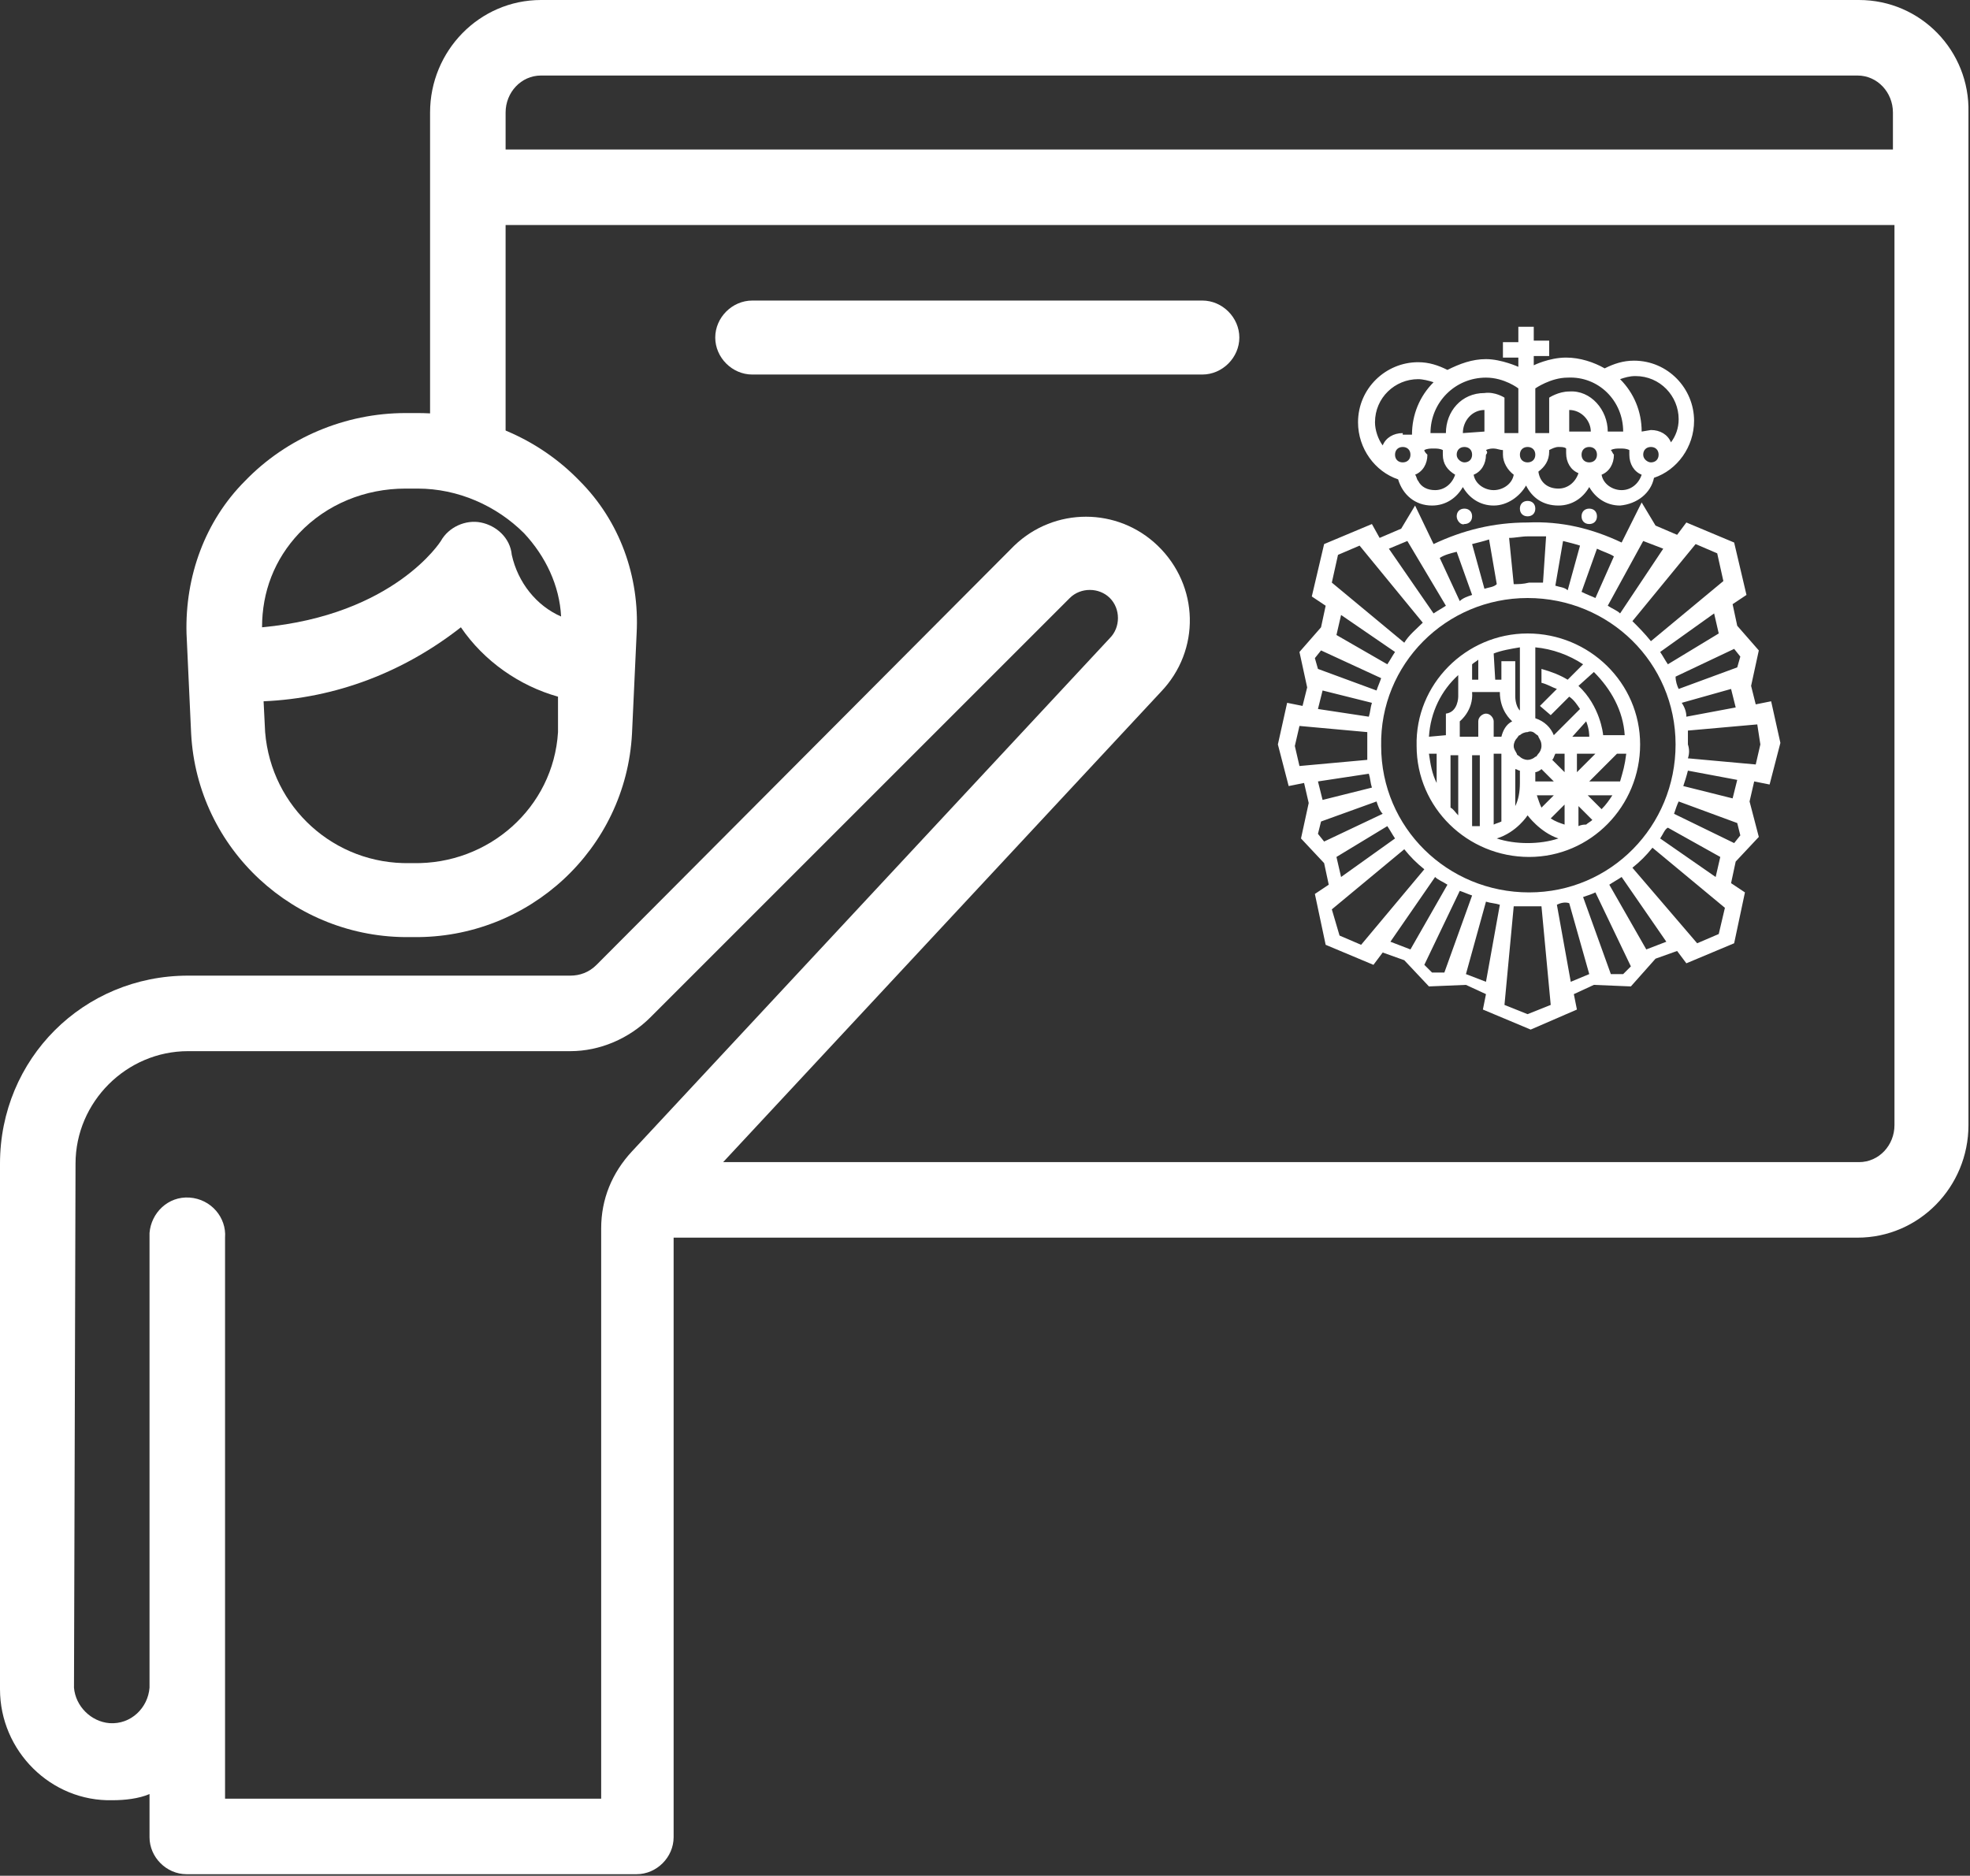 <?xml version="1.0" encoding="utf-8"?>
<!-- Generator: Adobe Illustrator 27.0.0, SVG Export Plug-In . SVG Version: 6.00 Build 0)  -->
<svg version="1.1" id="Capa_1" xmlns="http://www.w3.org/2000/svg" xmlns:xlink="http://www.w3.org/1999/xlink" x="0px" y="0px"
	 viewBox="0 0 127.8 121.7" style="enable-background:new 0 0 127.8 121.7;" xml:space="preserve">
<rect x="0" y="0" width="127.8" height="121.7" fill="#333333" stroke="none"/>
<style type="text/css">
	.st0{fill:#FFFFFF;}
	.st1{fill-rule:evenodd;clip-rule:evenodd;fill:#FFFFFF;}
</style>
<g>
	<g id="Capa_1-2">
		<path class="st0" d="M120.6,0H35.1c-4,0-7.2,3.3-7.2,7.3V29c-0.1,1.3,0.9,2.5,2.3,2.6c1.3,0.1,2.5-0.9,2.6-2.3c0-0.1,0-0.2,0-0.3
			V14.6h90.1V73c0,1.3-1,2.4-2.3,2.4H42.4c-1.3,0.1-2.4,1.2-2.3,2.6c0.1,1.2,1.1,2.2,2.3,2.3h78.1c4,0,7.2-3.3,7.2-7.3V7.3
			C127.8,3.3,124.6,0,120.6,0z M32.8,9.7V7.3c0-1.3,1-2.4,2.3-2.4l0,0h85.4c1.3,0,2.3,1.1,2.3,2.4l0,0v2.4
			C122.8,9.7,32.8,9.7,32.8,9.7z"/>
		<path class="st0" d="M78,24.3c1.3,0,2.4-1.1,2.4-2.4s-1.1-2.4-2.4-2.4H48.8c-1.3,0-2.4,1.1-2.4,2.4s1.1,2.4,2.4,2.4H78z"/>
		<path class="st0" d="M37.6,31.2c-2.7-2.8-6.5-4.4-10.5-4.4h-0.8c-3.9,0-7.7,1.6-10.4,4.4c-2.6,2.6-3.9,6.2-3.8,9.9l0.3,6.5
			c0.4,7.5,6.7,13.3,14.2,13.2h0.2c7.5,0.1,13.8-5.7,14.2-13.2l0.3-6.5C41.5,37.4,40.2,33.8,37.6,31.2z M36.2,47.5
			c-0.3,4.9-4.5,8.6-9.4,8.5h-0.2c-4.9,0.1-9-3.6-9.4-8.5l-0.1-2c4.7-0.2,9.1-1.9,12.8-4.8c1.5,2.2,3.8,3.8,6.3,4.5V47.5z M33.2,36
			c-0.1-1.1-1-1.9-2-2.1c-1-0.2-2.1,0.3-2.6,1.2c0,0-3,4.8-11.6,5.6c0-2.3,0.8-4.4,2.4-6.1c1.8-1.9,4.3-2.9,6.9-2.9h0.8
			c2.6,0,5.1,1.1,6.9,2.9c1.4,1.5,2.3,3.4,2.4,5.4C34.8,39.3,33.6,37.8,33.2,36z"/>
		<path class="st0" d="M7.3,116.8c0.8,0,1.7-0.1,2.4-0.4v2.8c0,1.3,1.1,2.4,2.4,2.4l0,0h29.2c1.3,0,2.4-1.1,2.4-2.4l0,0V79.8
			c0-0.6,0.2-1.2,0.7-1.7l30.9-33.2c2.6-2.7,2.5-6.9-0.2-9.5c-2.6-2.5-6.7-2.5-9.3,0L38.7,62.6c-0.5,0.5-1.1,0.7-1.7,0.7H12.2
			C5.4,63.3,0,68.7,0,75.5v34.1C0,113.6,3.3,116.9,7.3,116.8C7.3,116.9,7.3,116.9,7.3,116.8z M4.9,75.5c0-4,3.3-7.3,7.3-7.3l0,0H37
			c1.9,0,3.8-0.8,5.2-2.2l27.2-27.2c0.7-0.7,1.9-0.7,2.6,0s0.7,1.9,0,2.6l0,0L41,74.7c-1.3,1.4-2,3.1-2,5v37H14.6V80.3
			c0.1-1.3-0.9-2.5-2.3-2.6s-2.5,1-2.6,2.3c0,0.1,0,0.2,0,0.3v29.2c-0.1,1.3-1.2,2.4-2.6,2.3c-1.2-0.1-2.2-1.1-2.3-2.3L4.9,75.5
			L4.9,75.5z"/>
	</g>
</g>
<path class="st1" d="M102.6,29.5c0-0.3,0.2-0.5,0.5-0.5c0.3,0,0.5,0.2,0.5,0.5c0,0.3-0.2,0.5-0.5,0.5S102.6,29.8,102.6,29.5
	 M98.6,29.5c0-0.3,0.2-0.5,0.5-0.5c0.3,0,0.5,0.2,0.5,0.5c0,0.3-0.2,0.5-0.5,0.5C98.8,30,98.6,29.8,98.6,29.5 M94.5,29.5
	c0-0.3,0.2-0.5,0.5-0.5c0.3,0,0.5,0.2,0.5,0.5c0,0.3-0.2,0.5-0.5,0.5C94.8,30,94.5,29.8,94.5,29.5 M90.5,29.5c0-0.3,0.2-0.5,0.5-0.5
	c0.3,0,0.5,0.2,0.5,0.5c0,0.3-0.2,0.5-0.5,0.5C90.7,30,90.5,29.8,90.5,29.5 M98.6,33c0-0.3,0.2-0.5,0.5-0.5c0.3,0,0.5,0.2,0.5,0.5
	c0,0.3-0.2,0.5-0.5,0.5C98.8,33.5,98.6,33.3,98.6,33 M102.6,33.5c0-0.3,0.2-0.5,0.5-0.5c0.3,0,0.5,0.2,0.5,0.5
	c0,0.3-0.2,0.5-0.5,0.5C102.8,34,102.6,33.8,102.6,33.5 M94.5,33.5c0-0.3,0.2-0.5,0.5-0.5c0.3,0,0.5,0.2,0.5,0.5
	c0,0.3-0.2,0.5-0.5,0.5C94.8,34.1,94.5,33.8,94.5,33.5 M99.1,65.8l1.5-0.6l-0.6-6.4c-0.3,0-0.6,0-0.9,0c-0.3,0-0.6,0-0.9,0l-0.6,6.4
	L99.1,65.8z M101,58.7l0.9,5l1.2-0.5l-1.3-4.6C101.5,58.5,101.2,58.6,101,58.7 M102.7,58.2c0.3-0.1,0.6-0.2,0.8-0.3l2.3,4.8
	l-0.5,0.5l-0.8,0L102.7,58.2z M104.4,57.4l2.4,4.2l1.3-0.5l-2.9-4.2C104.9,57.1,104.7,57.2,104.4,57.4 M105.9,56.3
	c0.5-0.4,0.9-0.8,1.3-1.3l4.7,3.9l-0.4,1.7l-1.4,0.6L105.9,56.3z M107.7,54.4l3.6,2.5l0.3-1.3l-3.4-1.9
	C108,53.8,107.9,54.1,107.7,54.4 M108.6,52.8c0.1-0.3,0.2-0.6,0.3-0.8l3.8,1.4l0.2,0.8l-0.4,0.5L108.6,52.8z M109.2,51l3.2,0.8
	l0.3-1.2l-3.2-0.6C109.4,50.4,109.3,50.7,109.2,51 M109.5,49.2l4.4,0.4l0.3-1.3L114,47l-4.5,0.4c0,0.3,0,0.6,0,0.9
	C109.6,48.6,109.6,48.9,109.5,49.2 M109.4,46.5l3.2-0.6l-0.3-1.2l-3.2,0.9C109.3,45.9,109.4,46.2,109.4,46.5 M108.9,44.7l3.8-1.4
	l0.2-0.7l-0.4-0.5l-3.8,1.8C108.7,44.2,108.8,44.5,108.9,44.7 M108.2,43.1c-0.2-0.3-0.3-0.5-0.5-0.8l3.5-2.5l0.3,1.3L108.2,43.1z
	 M107.1,41.6l4.7-3.9l-0.4-1.8l-1.4-0.6l-4.1,5C106.3,40.7,106.7,41.1,107.1,41.6 M105.1,39.8c-0.2-0.2-0.5-0.3-0.8-0.5l2.3-4.2
	l1.3,0.5L105.1,39.8z M103.5,38.8l1.2-2.7c-0.3-0.2-0.7-0.3-1.1-0.5l-1,2.8C103,38.6,103.3,38.7,103.5,38.8 M105.2,35.2
	c-1.9-0.9-3.9-1.4-6.1-1.3c-2.2,0-4.2,0.5-6.1,1.4l-1.2-2.5l-0.9,1.5l-1.4,0.6L89,34l-3.1,1.3l-0.8,3.4l0.9,0.6l-0.3,1.4l-1.4,1.6
	l0.5,2.3l-0.3,1.2l-1-0.2l-0.6,2.7l0.7,2.7l1-0.2l0.3,1.3l-0.5,2.3l1.5,1.6l0.3,1.4l-0.9,0.6l0.7,3.3l3.1,1.3l0.6-0.8l1.4,0.5
	l1.6,1.7l2.4-0.1l1.3,0.6l-0.2,1l3.1,1.3l3-1.3l-0.2-1l1.3-0.6l2.4,0.1l1.6-1.8l1.4-0.5l0.6,0.8l3.1-1.3l0.7-3.3l-0.9-0.6l0.3-1.4
	l1.5-1.6l-0.6-2.3l0.3-1.3l1,0.2l0.7-2.7l-0.6-2.7l-1,0.2l-0.3-1.2l0.5-2.3l-1.4-1.6l-0.3-1.4l0.9-0.6l-0.8-3.4l-3.1-1.3l-0.6,0.8
	l-1.4-0.6l-0.9-1.5L105.2,35.2z M93.4,36.2c0.3-0.2,0.7-0.3,1.1-0.4l1,2.8c-0.3,0.1-0.6,0.2-0.8,0.4L93.4,36.2z M96.3,38.2l-0.8-2.9
	c0.4-0.1,0.8-0.2,1.1-0.3l0.5,2.9C96.9,38.1,96.6,38.1,96.3,38.2 M98.2,37.9l-0.3-3c0.4,0,0.8-0.1,1.2-0.1c0.4,0,0.8,0,1.2,0l-0.2,3
	c-0.3,0-0.6,0-0.9,0C98.8,37.9,98.5,37.9,98.2,37.9 M100.9,38l0.5-2.9c0.4,0.1,0.8,0.2,1.1,0.3l-0.8,2.9
	C101.5,38.1,101.2,38.1,100.9,38 M93.8,39.3c-0.3,0.2-0.5,0.3-0.8,0.5l-2.9-4.2l1.2-0.5L93.8,39.3z M92.3,40.4
	c-0.4,0.4-0.9,0.8-1.2,1.3l-4.7-3.9l0.4-1.8l1.4-0.6L92.3,40.4z M90.5,42.3c-0.2,0.3-0.3,0.5-0.5,0.8l-3.3-1.9l0.3-1.3L90.5,42.3z
	 M89.6,44c-0.1,0.3-0.2,0.5-0.3,0.8l-3.8-1.4l-0.2-0.7l0.4-0.5L89.6,44z M89,45.6c-0.1,0.3-0.1,0.6-0.2,0.9L85.5,46l0.3-1.2L89,45.6
	z M88.7,47.5c0,0.3,0,0.6,0,0.9c0,0.3,0,0.6,0,0.9l-4.4,0.4l-0.3-1.3l0.3-1.3L88.7,47.5z M88.8,50.2c0.1,0.3,0.1,0.6,0.2,0.9
	l-3.2,0.8l-0.3-1.2L88.8,50.2z M89.3,52c0.1,0.3,0.2,0.6,0.4,0.8l-3.8,1.8l-0.4-0.5l0.2-0.8L89.3,52z M90,53.6
	c0.2,0.3,0.3,0.5,0.5,0.8L87,56.9l-0.3-1.3L90,53.6z M91.1,55.1c0.4,0.5,0.8,0.9,1.3,1.3l-4.1,4.9l-1.4-0.6L86.4,59L91.1,55.1z
	 M93.1,56.9c0.2,0.2,0.5,0.3,0.8,0.5l-2.4,4.2l-1.3-0.5L93.1,56.9z M94.7,57.8c0.3,0.1,0.5,0.2,0.8,0.3l-1.8,5l-0.8,0l-0.5-0.5
	L94.7,57.8z M96.4,58.5c0.3,0.1,0.6,0.1,0.9,0.2l-0.9,5l-1.3-0.5L96.4,58.5z M89.6,48.4c0,5.3,4.3,9.5,9.6,9.5
	c5.3,0,9.5-4.3,9.5-9.6c0-5.3-4.3-9.5-9.6-9.5C93.8,38.8,89.5,43.1,89.6,48.4 M102.9,46.8c0.2,0.5,0.2,0.9,0.2,1l-1.1,0L102.9,46.8z
	 M100.8,47.7c-0.2-0.5-0.6-0.9-1.2-1.1l0-4.6c1.1,0.1,2.2,0.5,3.1,1.1l-1,1c-0.5-0.3-1-0.5-1.7-0.7l0,0.9c0.4,0.1,0.7,0.3,1,0.4
	l-1.1,1.1l0.7,0.6l1.2-1.2c0.3,0.2,0.5,0.5,0.7,0.8L100.8,47.7z M91.9,48.4c0,4,3.3,7.2,7.3,7.2c4,0,7.2-3.3,7.2-7.3
	c0-4-3.3-7.2-7.3-7.2C95.1,41.1,91.8,44.4,91.9,48.4 M100,52.4c-0.1-0.2-0.2-0.5-0.3-0.8l1.1,0L100,52.4z M100.8,50.7l-1.2,0l0-0.6
	c0.1,0,0.3-0.1,0.4-0.2L100.8,50.7z M101.5,53.5c-0.3-0.1-0.6-0.2-0.9-0.4l0.9-0.9L101.5,53.5z M96,48.9l0,4.7c-0.2,0-0.3,0-0.5,0
	l0-4.6H96z M97.4,48.9l0,4.4c-0.2,0.1-0.3,0.1-0.5,0.2l0-4.6L97.4,48.9z M101.5,48.9l0,1.2l-0.8-0.8c0.1-0.1,0.1-0.2,0.2-0.4
	L101.5,48.9z M103.5,48.9l-1.2,1.2l0-1.2L103.5,48.9z M96.9,42.4c0.5-0.2,1.1-0.3,1.7-0.4l0,4.1c-0.3-0.3-0.3-0.9-0.3-0.9l0-2.3
	l-0.9,0l0,1.2h-0.4L96.9,42.4z M95.5,43.1c0.1-0.1,0.3-0.2,0.4-0.3l0,1.3l-0.4,0L95.5,43.1z M92.7,47.8c0.1-1.6,0.8-3,1.9-4l0,1.4
	c0,0,0,1-0.8,1.1l0,1.4L92.7,47.8z M93.2,50.8c-0.3-0.6-0.4-1.2-0.5-1.9l0.5,0L93.2,50.8z M94.6,52.9c-0.2-0.2-0.3-0.4-0.5-0.5
	l0-3.4h0.5L94.6,52.9z M101.1,54.4c-0.6,0.2-1.3,0.3-2,0.3c-0.7,0-1.4-0.1-2-0.3c1.3-0.4,2-1.5,2-1.5S99.9,54,101.1,54.4
	 M103.3,53.2c-0.1,0.1-0.3,0.2-0.4,0.3c-0.1,0-0.3,0-0.5,0.1l0-1.3L103.3,53.2z M104.6,51.6c-0.2,0.3-0.4,0.6-0.7,0.9l-0.9-0.9
	L104.6,51.6z M105.5,48.9c-0.1,0.8-0.2,1.1-0.4,1.8l-0.1,0l-1.9,0l1.8-1.8H105.5z M103.4,43.6c1.1,1.1,1.9,2.5,2,4.1l-1.4,0
	c0-0.1-0.2-1.9-1.6-3.2L103.4,43.6z M98.3,49.9c0.1,0,0.2,0.1,0.3,0.1l0,0.8c0,0.6-0.1,1.1-0.3,1.5L98.3,49.9z M98.1,46.8
	c-0.4,0.2-0.6,0.6-0.7,1h-0.5l0-1c0-0.2-0.2-0.5-0.5-0.5c-0.2,0-0.5,0.2-0.5,0.5l0,1l-1.2,0l0-1c0,0,0.9-0.7,0.8-1.9h0.9h0.9
	C97.3,46.1,98,46.7,98.1,46.8 M99.6,47.6c0.1,0.1,0.2,0.1,0.2,0.2c0.1,0.2,0.2,0.3,0.2,0.6c0,0.2-0.1,0.4-0.2,0.5
	c-0.1,0.1-0.1,0.2-0.2,0.2c-0.1,0.1-0.3,0.2-0.5,0.2c-0.2,0-0.4-0.1-0.5-0.2c-0.1-0.1-0.2-0.1-0.2-0.2c-0.1-0.2-0.2-0.3-0.2-0.5
	c0-0.2,0.1-0.4,0.2-0.5c0.1-0.1,0.1-0.2,0.2-0.2c0.1-0.1,0.3-0.2,0.5-0.2C99.3,47.4,99.5,47.5,99.6,47.6 M107.3,31
	c1.5-0.5,2.6-2,2.6-3.7c0-2.1-1.7-3.9-3.9-3.9c-0.7,0-1.3,0.2-1.9,0.5c-0.7-0.4-1.6-0.7-2.5-0.7c-1.1,0-2.1,0.5-2.1,0.5l0-0.6l1,0
	l0-1l-1,0l0-0.9l-0.5,0h-0.5l0,1l-1,0l0,1l1,0l0,0.6c0,0-1.1-0.5-2.1-0.5c-0.9,0-1.7,0.3-2.5,0.7c-0.6-0.3-1.2-0.5-1.9-0.5
	c-2.1,0-3.9,1.7-3.9,3.9c0,1.7,1.1,3.2,2.6,3.7c0.3,1,1.1,1.7,2.2,1.7c0.9,0,1.6-0.5,2-1.2c0.4,0.7,1.1,1.2,2,1.2
	c0.9,0,1.7-0.6,2.1-1.3c0.4,0.8,1.1,1.3,2.1,1.3c0.9,0,1.6-0.5,2-1.2c0.4,0.7,1.1,1.2,2,1.2C106.2,32.7,107.1,32,107.3,31
	 M92.8,28.1c0-2,1.6-3.6,3.6-3.6c1.2,0,2.1,0.7,2.1,0.7l0,2.9l-0.9,0l0-2.3c0,0-0.6-0.4-1.3-0.3c-1.5,0-2.5,1.2-2.5,2.6L92.8,28.1z
	 M94.9,28.1c0-0.8,0.6-1.5,1.4-1.5l0,1.4L94.9,28.1z M105.3,28l-1,0c0-1.4-1.1-2.7-2.5-2.6c-0.7,0-1.3,0.4-1.3,0.4l0,2.3l-0.9,0
	l0-2.9c0,0,1-0.7,2.1-0.7C103.7,24.4,105.3,26,105.3,28 M101.8,28l0-1.4c0.8,0,1.4,0.7,1.4,1.4L101.8,28z M106.5,28
	c0-1.3-0.5-2.5-1.4-3.4c0.3-0.1,0.6-0.2,1-0.2c1.6,0,2.8,1.3,2.8,2.8c0,0.6-0.2,1.1-0.5,1.5c-0.2-0.5-0.7-0.8-1.3-0.8h0L106.5,28z
	 M91,28.1L91,28.1c-0.6,0-1.1,0.3-1.3,0.8c-0.3-0.4-0.5-1-0.5-1.5c0-1.6,1.3-2.8,2.8-2.8c0.3,0,0.7,0.1,1,0.2
	c-0.9,0.9-1.4,2.1-1.4,3.4H91z M106.6,29.5c0-0.3,0.2-0.5,0.5-0.5c0.3,0,0.5,0.2,0.5,0.5c0,0.3-0.2,0.5-0.5,0.5
	C106.9,30,106.6,29.8,106.6,29.5 M96.4,29.2c0.2-0.1,0.4-0.1,0.5-0.1c0.2,0,0.4,0.1,0.6,0.1c0,0.1,0,0.2,0,0.3c0,0.5,0.3,1,0.7,1.3
	c-0.1,0.6-0.7,1-1.3,1c-0.6,0-1.2-0.4-1.3-1c0.5-0.2,0.8-0.7,0.8-1.3C96.5,29.4,96.5,29.3,96.4,29.2 M100.5,29.2
	c0.2-0.1,0.4-0.2,0.6-0.2c0.2,0,0.4,0,0.5,0.1c0,0.1,0,0.2,0,0.3c0,0.6,0.3,1.1,0.8,1.3c-0.2,0.6-0.7,1-1.3,1
	c-0.7,0-1.2-0.4-1.3-1.1c0.4-0.3,0.7-0.7,0.7-1.3C100.5,29.4,100.5,29.3,100.5,29.2 M104.5,29.2c0.2-0.1,0.4-0.1,0.6-0.1
	c0.2,0,0.4,0,0.6,0.1c0,0.1,0,0.2,0,0.3c0,0.6,0.3,1.1,0.8,1.3c-0.2,0.6-0.7,1-1.3,1c-0.6,0-1.2-0.4-1.3-1c0.5-0.2,0.8-0.7,0.8-1.3
	C104.6,29.4,104.6,29.3,104.5,29.2 M92.4,29.2c0.2-0.1,0.4-0.1,0.6-0.1c0.2,0,0.4,0,0.6,0.1c0,0.1,0,0.2,0,0.3c0,0.6,0.3,1,0.8,1.3
	c-0.2,0.6-0.7,1-1.3,1c-0.5,0-0.9-0.2-1.1-0.6c-0.1-0.1-0.1-0.3-0.2-0.4c0.5-0.2,0.8-0.7,0.8-1.3C92.5,29.4,92.4,29.3,92.4,29.2"/>
</svg>
